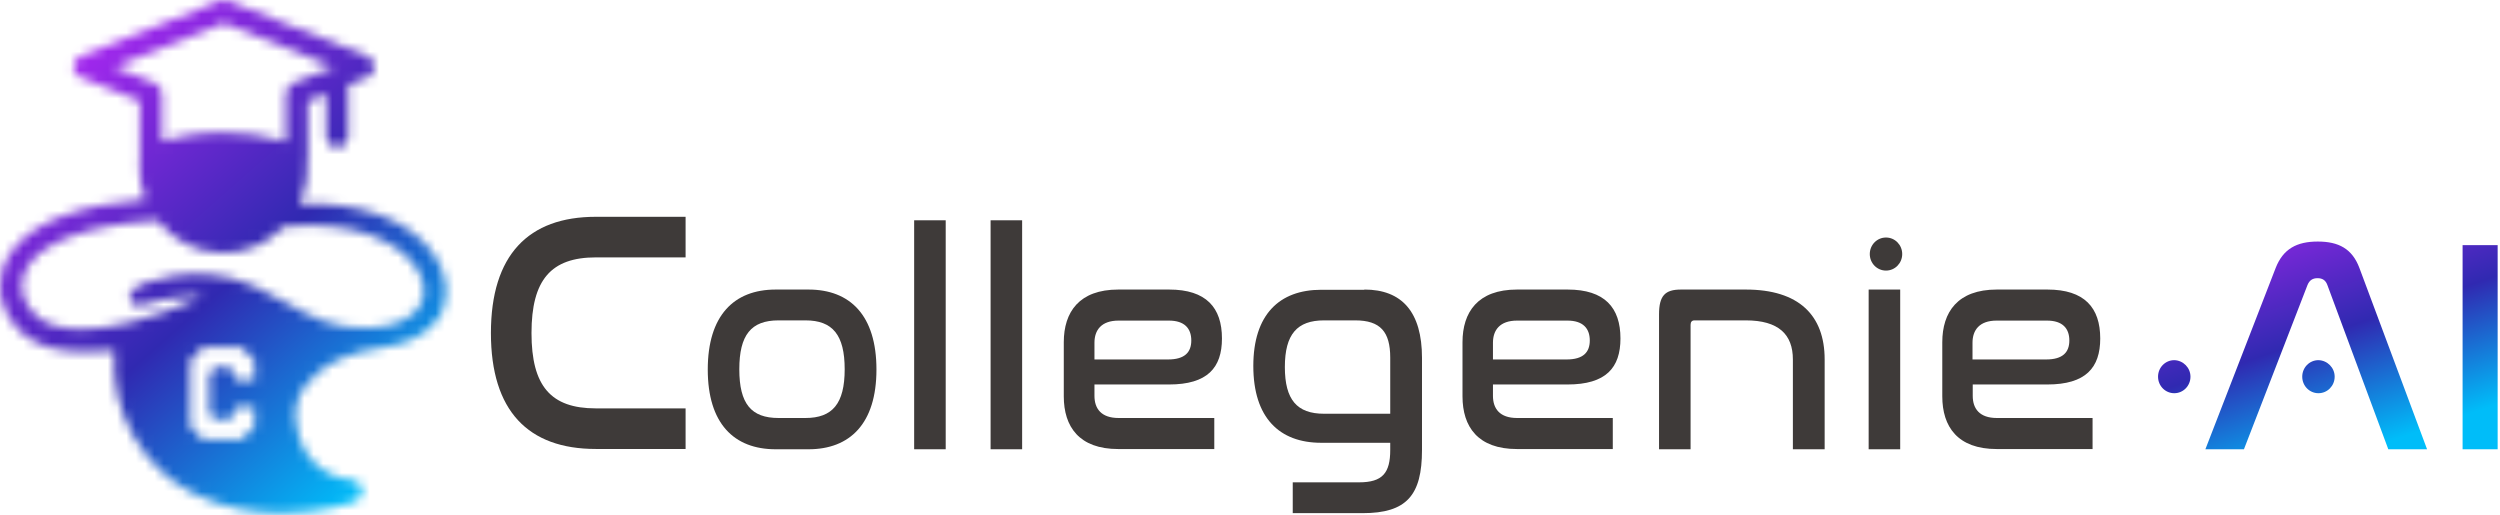 <svg width="267" height="55" viewBox="0 0 267 55" fill="none" xmlns="http://www.w3.org/2000/svg">
<path d="M86.352 30.924C90.797 30.924 93.605 33.691 93.605 39.465C93.605 45.238 90.774 47.982 86.352 47.982H82.842C78.373 47.982 75.589 45.214 75.589 39.465C75.589 33.715 78.373 30.924 82.842 30.924H86.352ZM83.146 34.216C80.222 34.216 78.958 35.767 78.958 39.441C78.958 43.115 80.222 44.642 83.146 44.642H86.024C88.902 44.642 90.212 43.115 90.212 39.441C90.212 35.767 88.925 34.216 86.024 34.216H83.146Z" fill="#3E3A39"/>
<path d="M101.001 23.527H97.632V47.981H101.001V23.527Z" fill="#3E3A39"/>
<path d="M109.164 23.527H105.795V47.981H109.164V23.527Z" fill="#3E3A39"/>
<path d="M124.866 30.924C128.821 30.924 130.505 32.856 130.505 36.149C130.505 39.274 128.961 41.063 124.843 41.063H116.888V42.28C116.888 43.64 117.613 44.642 119.462 44.642H129.686V47.958H119.438C115.25 47.958 113.612 45.572 113.612 42.328V36.554C113.612 33.333 115.25 30.924 119.438 30.924H124.866ZM116.888 38.391H124.749C126.551 38.391 127.23 37.604 127.23 36.363C127.23 35.075 126.504 34.24 124.843 34.24H119.462C117.613 34.24 116.888 35.266 116.888 36.602V38.391Z" fill="#3E3A39"/>
<path d="M145.716 30.924C149.717 30.924 151.869 33.31 151.869 38.224V48.053C151.869 52.897 150.232 54.805 145.529 54.805H138.065V51.513H145.154C147.658 51.513 148.477 50.511 148.477 48.053V47.29H141.107C136.638 47.29 133.854 44.618 133.854 39.083C133.854 33.596 136.638 30.948 141.107 30.948H145.716V30.924ZM141.411 44.188H148.477V38.2C148.477 35.433 147.424 34.216 144.733 34.216H141.411C138.533 34.216 137.223 35.695 137.223 39.202C137.223 42.685 138.51 44.188 141.411 44.188Z" fill="#3E3A39"/>
<path d="M167.426 30.924C171.38 30.924 173.065 32.856 173.065 36.149C173.065 39.274 171.521 41.063 167.403 41.063H159.448V42.28C159.448 43.64 160.173 44.642 162.021 44.642H172.246V47.958H162.021C157.833 47.958 156.195 45.572 156.195 42.328V36.554C156.195 33.333 157.833 30.924 162.021 30.924H167.426ZM159.448 38.391H167.309C169.111 38.391 169.789 37.604 169.789 36.363C169.789 35.075 169.064 34.24 167.403 34.24H162.021C160.173 34.24 159.448 35.266 159.448 36.602V38.391Z" fill="#3E3A39"/>
<path d="M186.45 30.924C192.112 30.924 194.873 33.667 194.873 38.391V47.982H191.48V38.391C191.48 35.719 189.96 34.216 186.45 34.216H180.975C180.694 34.216 180.554 34.383 180.554 34.693V47.982H177.185V33.572C177.185 31.568 177.84 30.924 179.524 30.924H186.45Z" fill="#3E3A39"/>
<path d="M202.941 30.924H199.572V47.982H202.941V30.924Z" fill="#3E3A39"/>
<path d="M218.666 30.924C222.62 30.924 224.305 32.856 224.305 36.149C224.305 39.274 222.761 41.063 218.643 41.063H210.688V42.28C210.688 43.64 211.413 44.642 213.261 44.642H223.486V47.958H213.261C209.073 47.958 207.436 45.572 207.436 42.328V36.554C207.436 33.333 209.073 30.924 213.261 30.924H218.666ZM210.664 38.391H218.526C220.327 38.391 221.006 37.604 221.006 36.363C221.006 35.075 220.281 34.24 218.619 34.24H213.238C211.39 34.24 210.664 35.266 210.664 36.602V38.391Z" fill="#3E3A39"/>
<path d="M203.156 27.133C203.156 28.111 202.384 28.898 201.425 28.898C200.465 28.898 199.693 28.111 199.693 27.133C199.693 26.154 200.465 25.367 201.425 25.367C202.384 25.367 203.156 26.154 203.156 27.133Z" fill="#3E3A39"/>
<path fill-rule="evenodd" clip-rule="evenodd" d="M235.534 47.984H239.652L246.437 30.449C246.648 29.924 246.999 29.709 247.513 29.709C248.028 29.709 248.379 29.924 248.566 30.449L255.071 47.984H259.212L251.982 28.612C251.21 26.56 249.759 25.797 247.537 25.797C245.291 25.797 243.84 26.584 243.044 28.612L235.534 47.984ZM263.005 26.177H266.749V47.983H263.005V26.177ZM249.342 40.23C249.342 41.208 248.569 41.995 247.61 41.995C246.651 41.995 245.879 41.208 245.879 40.23C245.879 39.252 246.651 38.465 247.61 38.465C248.569 38.489 249.342 39.276 249.342 40.23ZM232.211 41.995C233.17 41.995 233.942 41.208 233.942 40.23C233.942 39.276 233.17 38.489 232.211 38.465C231.252 38.465 230.479 39.252 230.479 40.23C230.479 41.208 231.252 41.995 232.211 41.995Z" fill="url(#paint0_linear_3430_11660)"/>
<path d="M63.634 23.154H73.221V27.489H63.634C58.858 27.489 56.764 29.877 56.764 35.571C56.764 41.228 58.822 43.615 63.634 43.615H73.221V47.95H63.634C56.397 47.95 52.43 43.873 52.43 35.571C52.43 27.232 56.434 23.154 63.634 23.154Z" fill="#3E3A39"/>
<mask id="mask0_3430_11660" style="mask-type:luminance" maskUnits="userSpaceOnUse" x="0" y="0" width="48" height="55">
<path d="M20.299 45.531V38.513L21.672 37.098H25.807L27.18 38.513V40.626H25.103V39.928L24.416 39.23H23.044L22.358 39.928V44.135L23.044 44.833H24.416L25.103 44.135V43.437H27.18V45.55L25.807 46.946H21.672L20.299 45.531ZM4.226 34.012C2.475 32.763 2.366 30.962 2.348 30.686C2.384 30.539 2.402 30.392 2.384 30.245C2.384 30.209 2.312 29.143 3.396 27.875C4.858 26.185 8.38 24.091 16.814 23.54C18.457 25.652 20.985 27.012 23.839 27.012C26.385 27.012 28.697 25.91 30.322 24.164C30.394 24.164 30.448 24.201 30.521 24.183C38.105 23.485 42.656 25.983 44.408 28.537C45.311 29.86 45.51 31.274 44.968 32.432C44.264 33.92 42.331 34.857 39.713 35.022C35.794 35.261 33.32 33.883 30.466 32.285C29.401 31.697 28.299 31.072 27.089 30.539C20.787 27.71 14.935 30.429 14.701 30.558C14.123 30.833 13.653 31.513 13.924 32.101C14.195 32.689 14.755 32.781 15.531 32.505C15.568 32.487 18.276 31.495 21.672 31.66C15.676 34.324 11.576 35.151 8.795 35.151C6.466 35.188 5.057 34.6 4.226 34.012ZM17.283 9.981C17.283 9.485 16.994 9.062 16.543 8.879L12.209 7.152L23.911 2.467L35.613 7.152L31.279 8.879C30.828 9.062 30.539 9.503 30.539 9.981V15.107C28.101 14.409 25.825 14.151 23.821 14.151C21.003 14.151 18.728 14.648 17.301 15.07V9.981H17.283ZM23.477 0.078L8.579 6.031C8.127 6.215 7.838 6.656 7.838 7.133C7.838 7.629 8.127 8.052 8.579 8.236L14.935 10.789V16.742C14.935 16.779 14.954 16.797 14.954 16.834C14.917 17.183 14.881 17.55 14.881 17.918C14.881 19.112 15.116 20.251 15.531 21.28C8.597 21.868 3.865 23.613 1.517 26.479C0.127 28.188 0.018 29.749 0.037 30.319C-0.144 31.366 0.38 32.891 0.849 33.718C1.842 35.482 4.028 37.558 8.759 37.558C8.777 37.558 8.813 37.558 8.831 37.558C8.831 37.613 9.662 37.558 10.511 37.502C11.36 37.447 12.209 37.392 12.209 37.447C11.739 44.153 15.369 50.143 20.787 52.77C24.019 54.331 27.288 54.809 30.105 54.809C34.476 54.809 37.726 53.633 37.943 53.56C38.467 53.358 38.792 52.807 38.701 52.255C38.611 51.686 38.142 51.282 37.582 51.263C37.293 51.263 32.164 50.841 31.586 44.907C31.442 43.437 31.839 42.114 32.796 40.975C34.566 38.862 36.841 37.668 41.374 37.007C45.763 36.363 47.117 33.516 47.117 33.516C48.038 31.587 47.785 29.29 46.377 27.232C43.848 23.503 38.539 21.537 32.001 21.776C32.543 20.6 32.85 19.314 32.85 17.936C32.85 17.66 32.814 17.403 32.796 17.128C32.832 16.999 32.886 16.889 32.886 16.742V10.789L34.837 9.999V14.556C34.837 15.217 35.361 15.75 36.011 15.75C36.661 15.75 37.184 15.217 37.184 14.556V9.062L39.261 8.236C39.713 8.052 40.002 7.611 40.002 7.133C40.002 6.637 39.713 6.215 39.261 6.031L24.362 0.078C24.218 0.023 24.073 0.005 23.929 0.005C23.766 -0.014 23.622 0.023 23.477 0.078Z" fill="white"/>
</mask>
<g mask="url(#mask0_3430_11660)">
<path d="M21.131 79.132L-26.871 24.199L26.783 -24.322L74.785 30.611L21.131 79.132Z" fill="url(#paint1_linear_3430_11660)"/>
</g>
<defs>
<linearGradient id="paint0_linear_3430_11660" x1="236.303" y1="21.547" x2="247.554" y2="54.484" gradientUnits="userSpaceOnUse">
<stop stop-color="#A827F1"/>
<stop offset="0.497" stop-color="#3029B1"/>
<stop offset="0.871" stop-color="#00BDF9"/>
</linearGradient>
<linearGradient id="paint1_linear_3430_11660" x1="-7.942" y1="-4.529" x2="48.084" y2="59" gradientUnits="userSpaceOnUse">
<stop offset="0.207" stop-color="#A827F1"/>
<stop offset="0.561" stop-color="#3029B1"/>
<stop offset="0.871" stop-color="#00BDF9"/>
</linearGradient>
</defs>
</svg>
